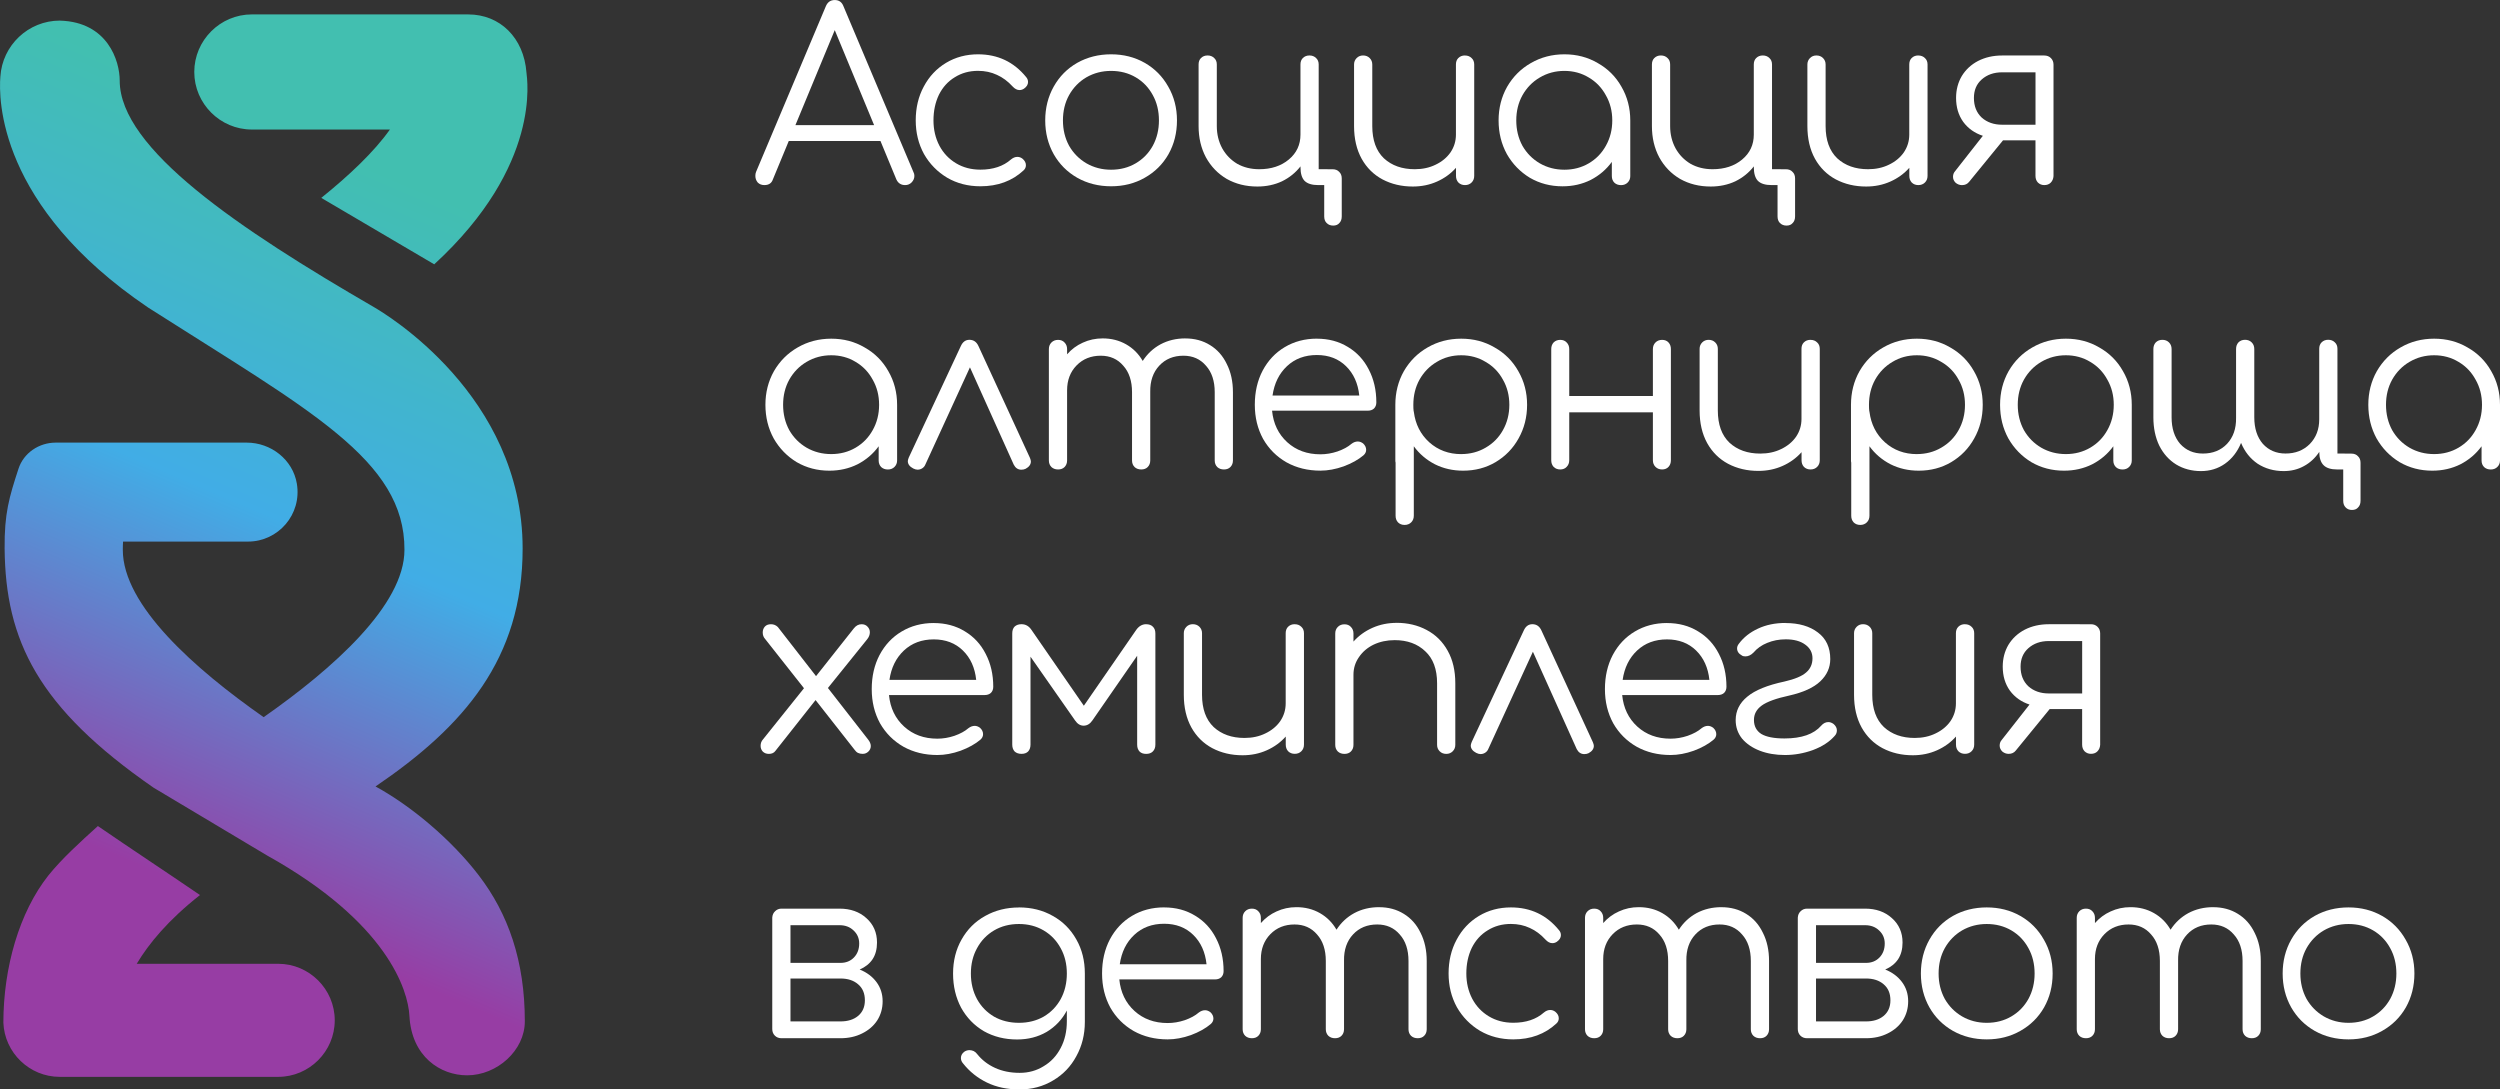 <?xml version="1.0" encoding="UTF-8"?>
<!-- Created with Inkscape (http://www.inkscape.org/) -->
<svg width="80.002mm" height="34.862mm" version="1.1" viewBox="0 0 80.002 34.862" xmlns="http://www.w3.org/2000/svg" xmlns:cc="http://creativecommons.org/ns#" xmlns:dc="http://purl.org/dc/elements/1.1/" xmlns:rdf="http://www.w3.org/1999/02/22-rdf-syntax-ns#" xmlns:xlink="http://www.w3.org/1999/xlink">
 <rect x="0" y="0" width="80.002" height="34.862" fill="#333333" stroke="none"/>
 <defs>
  <linearGradient id="linearGradient2755" x1="-12.083" x2="2.514" y1="270.86" y2="236.74" gradientTransform="matrix(.632 0 0 .632 -63.129 -58.052)" gradientUnits="userSpaceOnUse">
   <stop stop-color="#973da4" offset="0"/>
   <stop stop-color="#41ade6" offset=".51"/>
   <stop stop-color="#42bfb0" offset="1"/>
  </linearGradient>
 </defs>
 <g transform="translate(75.531 -85.289)">
  <path d="m-67.472 85.75c-1.013 0-1.842 0.829-1.842 1.842 0 1.013 0.829 1.842 1.842 1.842h4.418v3.35e-4c-0.507 0.715-1.305 1.47-2.196 2.187l3.615 2.126c3.456-3.178 2.966-5.942 2.952-6.131-0.083-1.122-0.85-1.866-1.863-1.866zm-6.14 0.198c-1.016 0-1.845 0.793-1.907 1.793-0.058 0.691-0.079 4.138 4.729 7.39 5.157 3.291 8.217 4.875 8.202 7.754 0 1.772-2.295 3.806-4.506 5.354-2.212-1.549-4.507-3.582-4.507-5.354-4.52e-4 -0.09 0.003-0.177 0.008-0.265h4.001c0.961 0 1.728-0.867 1.56-1.857-0.13-0.767-0.827-1.31-1.605-1.31h-6.112c-0.532 0-1.023 0.328-1.189 0.833-0.3 0.916-0.455 1.437-0.445 2.556 0.027 2.942 1.06 5.089 4.767 7.654l3.632 2.169c3.848 2.142 4.513 4.312 4.555 5.133 0.068 1.305 0.992 1.902 1.845 1.902 0.965 0 1.848-0.8 1.848-1.726 0-1.943-0.536-3.447-1.471-4.669-0.884-1.156-2.179-2.233-3.307-2.849 2.827-1.921 4.708-4.081 4.708-7.613 0-4.912-4.416-7.527-4.757-7.725-4.329-2.51-8.137-5.071-8.137-7.249 0-0.63-0.384-1.877-1.912-1.92zm1.212 25.776c-0.567 0.513-1.15 1.041-1.582 1.579-0.933 1.179-1.44 2.947-1.441 4.715 0.04 0.959 0.835 1.731 1.804 1.731h6.991c0.995 0 1.809-0.814 1.809-1.809 0-0.995-0.814-1.809-1.809-1.809v3.4e-4h-4.528c0.385-0.644 1.009-1.403 2.025-2.2-1.085-0.741-2.184-1.464-3.268-2.208z" fill="url(#linearGradient2755)"/>
  <g transform="translate(-95.952 31.06)" fill="#fff" stroke-width=".265px" aria-label="Асоциация алтернираща хемиплегия в детството">
   <path d="m49.652 59.736q0.03 0.053 0.03 0.121 0 0.121-0.091 0.212-0.083 0.083-0.205 0.083-0.197 0-0.281-0.182l-0.508-1.228h-2.935l-0.508 1.228q-0.061 0.182-0.273 0.182-0.129 0-0.212-0.083-0.076-0.091-0.076-0.212 0-0.076 0.023-0.129l2.23-5.293q0.083-0.205 0.288-0.205 0.205 0 0.281 0.205zm-1.259-1.502-1.259-3.041-1.259 3.041z"/>
   <path d="m51.718 55.967q0.948 0 1.54 0.728 0.061 0.068 0.061 0.159 0 0.121-0.129 0.212-0.068 0.045-0.144 0.045-0.114 0-0.22-0.114-0.228-0.25-0.501-0.372-0.273-0.129-0.607-0.129-0.417 0-0.743 0.205-0.326 0.197-0.508 0.561-0.174 0.364-0.174 0.819 0 0.447 0.19 0.811 0.19 0.356 0.531 0.561 0.341 0.205 0.781 0.205 0.607 0 0.978-0.326 0.099-0.083 0.205-0.083 0.091 0 0.167 0.061 0.106 0.091 0.106 0.205 0 0.099-0.076 0.167-0.546 0.508-1.38 0.508-0.592 0-1.062-0.273-0.47-0.281-0.743-0.758-0.265-0.485-0.265-1.077 0-0.607 0.258-1.084 0.258-0.485 0.713-0.758 0.455-0.273 1.024-0.273z"/>
   <path d="m55.976 55.967q0.599 0 1.077 0.273 0.478 0.273 0.751 0.758 0.281 0.485 0.281 1.084 0 0.599-0.273 1.084-0.273 0.478-0.758 0.751-0.478 0.273-1.077 0.273-0.599 0-1.084-0.273-0.478-0.273-0.751-0.751-0.273-0.485-0.273-1.084 0-0.599 0.273-1.084t0.751-0.758q0.485-0.273 1.084-0.273zm0 0.531q-0.432 0-0.789 0.205-0.349 0.205-0.554 0.569-0.197 0.356-0.197 0.811 0 0.447 0.197 0.811 0.205 0.356 0.554 0.561 0.356 0.205 0.789 0.205 0.44 0 0.789-0.205 0.349-0.205 0.546-0.561 0.197-0.364 0.197-0.811 0-0.455-0.197-0.811-0.197-0.364-0.546-0.569-0.349-0.205-0.789-0.205z"/>
   <path d="m63.063 59.645q0.137 0 0.212 0.083 0.083 0.076 0.083 0.212v1.213q0 0.137-0.076 0.212-0.068 0.083-0.197 0.083-0.129 0-0.212-0.083-0.076-0.076-0.076-0.212v-1.001h-0.19q-0.303 0-0.44-0.137-0.129-0.137-0.129-0.432v-0.03q-0.235 0.303-0.592 0.478-0.356 0.167-0.789 0.167-0.546 0-0.978-0.243-0.425-0.25-0.667-0.69-0.235-0.44-0.235-1.001v-1.972q0-0.129 0.076-0.205 0.083-0.083 0.212-0.083 0.129 0 0.212 0.083 0.083 0.076 0.083 0.205v1.972q0 0.394 0.174 0.713 0.174 0.311 0.478 0.493 0.311 0.174 0.705 0.174 0.576 0 0.948-0.311 0.372-0.311 0.372-0.796v-2.245q0-0.129 0.076-0.205 0.083-0.083 0.212-0.083 0.129 0 0.212 0.083 0.083 0.076 0.083 0.205v3.352z"/>
   <path d="m67.302 56.005q0.129 0 0.212 0.083 0.083 0.076 0.083 0.205v3.564q0 0.129-0.083 0.212-0.083 0.083-0.212 0.083-0.129 0-0.212-0.083-0.076-0.083-0.076-0.212v-0.258q-0.25 0.281-0.607 0.44-0.356 0.159-0.774 0.159-0.538 0-0.971-0.228-0.425-0.228-0.667-0.66-0.243-0.44-0.243-1.046v-1.972q0-0.121 0.083-0.205 0.083-0.083 0.205-0.083 0.129 0 0.212 0.083 0.083 0.083 0.083 0.205v1.972q0 0.675 0.372 1.031 0.379 0.349 0.986 0.349 0.372 0 0.667-0.144 0.303-0.144 0.478-0.394 0.174-0.258 0.174-0.569v-2.245q0-0.129 0.076-0.205 0.083-0.083 0.212-0.083z"/>
   <path d="m70.483 55.967q0.592 0 1.069 0.281 0.485 0.273 0.758 0.758 0.281 0.485 0.281 1.077v1.782q0 0.121-0.083 0.205-0.083 0.083-0.212 0.083-0.129 0-0.212-0.076-0.083-0.083-0.083-0.212v-0.455q-0.265 0.364-0.675 0.576-0.41 0.205-0.902 0.205-0.576 0-1.046-0.273-0.463-0.281-0.736-0.758-0.265-0.485-0.265-1.077 0-0.592 0.273-1.077 0.281-0.485 0.758-0.758 0.485-0.281 1.077-0.281zm0 3.693q0.432 0 0.781-0.205 0.349-0.205 0.546-0.561 0.205-0.364 0.205-0.811 0-0.447-0.205-0.804-0.197-0.364-0.546-0.569-0.349-0.212-0.781-0.212-0.432 0-0.789 0.212-0.349 0.205-0.554 0.569-0.197 0.356-0.197 0.804 0 0.447 0.197 0.811 0.205 0.356 0.554 0.561 0.356 0.205 0.789 0.205z"/>
   <path d="m77.57 59.645q0.137 0 0.212 0.083 0.083 0.076 0.083 0.212v1.213q0 0.137-0.076 0.212-0.068 0.083-0.197 0.083-0.129 0-0.212-0.083-0.076-0.076-0.076-0.212v-1.001h-0.19q-0.303 0-0.44-0.137-0.129-0.137-0.129-0.432v-0.03q-0.235 0.303-0.592 0.478-0.356 0.167-0.789 0.167-0.546 0-0.978-0.243-0.425-0.25-0.667-0.69-0.235-0.44-0.235-1.001v-1.972q0-0.129 0.076-0.205 0.083-0.083 0.212-0.083 0.129 0 0.212 0.083 0.083 0.076 0.083 0.205v1.972q0 0.394 0.174 0.713 0.174 0.311 0.478 0.493 0.311 0.174 0.705 0.174 0.576 0 0.948-0.311 0.372-0.311 0.372-0.796v-2.245q0-0.129 0.076-0.205 0.083-0.083 0.212-0.083 0.129 0 0.212 0.083 0.083 0.076 0.083 0.205v3.352z"/>
   <path d="m81.809 56.005q0.129 0 0.212 0.083 0.083 0.076 0.083 0.205v3.564q0 0.129-0.083 0.212-0.083 0.083-0.212 0.083-0.129 0-0.212-0.083-0.076-0.083-0.076-0.212v-0.258q-0.25 0.281-0.607 0.44-0.356 0.159-0.774 0.159-0.538 0-0.971-0.228-0.425-0.228-0.667-0.66-0.243-0.44-0.243-1.046v-1.972q0-0.121 0.083-0.205 0.083-0.083 0.205-0.083 0.129 0 0.212 0.083 0.083 0.083 0.083 0.205v1.972q0 0.675 0.372 1.031 0.379 0.349 0.986 0.349 0.372 0 0.667-0.144 0.303-0.144 0.478-0.394 0.174-0.258 0.174-0.569v-2.245q0-0.129 0.076-0.205 0.083-0.083 0.212-0.083z"/>
   <path d="m85.84 56.005q0.129 0 0.212 0.083 0.083 0.083 0.083 0.212v3.564q-0.008 0.129-0.091 0.212-0.076 0.076-0.205 0.076-0.121 0-0.205-0.083-0.076-0.083-0.076-0.212v-1.137h-1.039l-1.084 1.327q-0.083 0.106-0.228 0.106-0.114 0-0.205-0.076-0.083-0.083-0.083-0.19 0-0.106 0.068-0.182l0.887-1.13q-0.394-0.129-0.629-0.447-0.228-0.319-0.228-0.766 0-0.387 0.182-0.698 0.19-0.311 0.523-0.485 0.341-0.174 0.766-0.174zm-0.281 0.538h-1.069q-0.394 0-0.652 0.228-0.25 0.22-0.25 0.592 0 0.394 0.25 0.629 0.258 0.228 0.652 0.228h1.069z"/>
   <path d="m47.021 65.067q0.592 0 1.069 0.281 0.485 0.273 0.758 0.758 0.281 0.485 0.281 1.077v1.782q0 0.121-0.083 0.205-0.083 0.083-0.212 0.083-0.129 0-0.212-0.076-0.083-0.083-0.083-0.212v-0.455q-0.265 0.364-0.675 0.576-0.41 0.205-0.902 0.205-0.576 0-1.046-0.273-0.463-0.281-0.736-0.758-0.265-0.485-0.265-1.077 0-0.592 0.273-1.077 0.281-0.485 0.758-0.758 0.485-0.281 1.077-0.281zm0 3.693q0.432 0 0.781-0.205 0.349-0.205 0.546-0.561 0.205-0.364 0.205-0.811 0-0.447-0.205-0.804-0.197-0.364-0.546-0.569-0.349-0.212-0.781-0.212-0.432 0-0.789 0.212-0.349 0.205-0.554 0.569-0.197 0.356-0.197 0.804 0 0.447 0.197 0.811 0.205 0.356 0.554 0.561 0.356 0.205 0.789 0.205z"/>
   <path d="m53.38 68.881q0.03 0.076 0.03 0.114 0 0.144-0.167 0.235-0.061 0.03-0.137 0.03-0.159 0-0.243-0.159l-1.403-3.117-1.426 3.109q-0.03 0.076-0.099 0.121-0.068 0.045-0.152 0.045-0.061 0-0.137-0.038-0.174-0.091-0.174-0.235 0-0.038 0.03-0.114l1.668-3.572q0.091-0.197 0.273-0.197 0.197 0 0.288 0.197z"/>
   <path d="m58.352 65.059q0.447 0 0.789 0.212 0.349 0.212 0.538 0.607 0.197 0.387 0.197 0.902v2.184q0 0.129-0.083 0.212-0.076 0.076-0.205 0.076-0.129 0-0.212-0.076-0.083-0.083-0.083-0.212v-2.184q0-0.538-0.281-0.849-0.273-0.319-0.72-0.319-0.478 0-0.774 0.319-0.296 0.319-0.288 0.834v2.199q0 0.129-0.083 0.212-0.076 0.076-0.205 0.076-0.129 0-0.212-0.076-0.083-0.083-0.083-0.212v-2.184q0-0.538-0.281-0.849-0.273-0.319-0.72-0.319-0.47 0-0.774 0.311-0.303 0.311-0.303 0.796v2.245q0 0.129-0.083 0.212-0.076 0.076-0.205 0.076-0.129 0-0.212-0.076-0.083-0.083-0.083-0.212v-3.564q0-0.129 0.083-0.212 0.083-0.083 0.212-0.083 0.129 0 0.205 0.083 0.083 0.083 0.083 0.212v0.167q0.212-0.243 0.501-0.372 0.296-0.137 0.637-0.137 0.417 0 0.751 0.19 0.334 0.19 0.531 0.531 0.22-0.341 0.569-0.531 0.356-0.19 0.796-0.19z"/>
   <path d="m62.562 65.067q0.561 0 0.993 0.265 0.432 0.258 0.667 0.72 0.243 0.463 0.243 1.054 0 0.121-0.076 0.197-0.076 0.068-0.197 0.068h-3.064q0.061 0.622 0.485 1.009 0.425 0.387 1.062 0.387 0.273 0 0.546-0.091 0.281-0.099 0.447-0.243 0.099-0.076 0.205-0.076 0.083 0 0.167 0.061 0.099 0.091 0.099 0.205 0 0.099-0.083 0.174-0.25 0.212-0.637 0.356-0.387 0.137-0.743 0.137-0.607 0-1.084-0.265-0.478-0.273-0.751-0.751-0.265-0.485-0.265-1.092 0-0.614 0.25-1.092 0.258-0.485 0.705-0.751 0.455-0.273 1.031-0.273zm0 0.523q-0.576 0-0.956 0.356-0.379 0.356-0.463 0.94h2.776q-0.061-0.584-0.425-0.94-0.364-0.356-0.933-0.356z"/>
   <path d="m67.181 65.067q0.592 0 1.069 0.281 0.485 0.273 0.758 0.758 0.281 0.485 0.281 1.077 0 0.592-0.273 1.077-0.265 0.478-0.736 0.758-0.463 0.273-1.039 0.273-0.493 0-0.902-0.205-0.41-0.212-0.675-0.576v2.222q0 0.129-0.083 0.212-0.083 0.083-0.212 0.083-0.129 0-0.212-0.083-0.076-0.083-0.076-0.212v-1.699q-0.008-0.023-0.008-0.068v-1.782q0-0.592 0.273-1.077 0.281-0.485 0.758-0.758 0.485-0.281 1.077-0.281zm0 3.693q0.432 0 0.781-0.205 0.356-0.205 0.554-0.561 0.205-0.364 0.205-0.811 0-0.447-0.205-0.804-0.197-0.364-0.554-0.569-0.349-0.212-0.781-0.212-0.432 0-0.781 0.212-0.349 0.205-0.554 0.569-0.197 0.356-0.197 0.804 0 0.129 0.008 0.19 0.008 0.015 0.008 0.038 0.076 0.592 0.493 0.971 0.425 0.379 1.024 0.379z"/>
   <path d="m73.61 65.105q0.129 0 0.205 0.083 0.076 0.083 0.076 0.212v3.557q0 0.129-0.076 0.212-0.076 0.083-0.205 0.083-0.129 0-0.212-0.083-0.083-0.083-0.083-0.212v-1.532h-2.677v1.532q0 0.129-0.083 0.212-0.076 0.083-0.205 0.083-0.129 0-0.212-0.083-0.076-0.083-0.076-0.212v-3.557q0-0.129 0.076-0.212 0.083-0.083 0.212-0.083 0.129 0 0.205 0.083 0.083 0.083 0.083 0.212v1.502h2.677v-1.502q0-0.129 0.083-0.212 0.083-0.083 0.212-0.083z"/>
   <path d="m78.36 65.105q0.129 0 0.212 0.083 0.083 0.076 0.083 0.205v3.564q0 0.129-0.083 0.212-0.083 0.083-0.212 0.083-0.129 0-0.212-0.083-0.076-0.083-0.076-0.212v-0.258q-0.25 0.281-0.607 0.44-0.356 0.159-0.774 0.159-0.538 0-0.971-0.228-0.425-0.228-0.667-0.66-0.243-0.44-0.243-1.046v-1.972q0-0.121 0.083-0.205 0.083-0.083 0.205-0.083 0.129 0 0.212 0.083 0.083 0.083 0.083 0.205v1.972q0 0.675 0.372 1.031 0.379 0.349 0.986 0.349 0.372 0 0.667-0.144 0.303-0.144 0.478-0.394 0.174-0.258 0.174-0.569v-2.245q0-0.129 0.076-0.205 0.083-0.083 0.212-0.083z"/>
   <path d="m81.762 65.067q0.592 0 1.069 0.281 0.485 0.273 0.758 0.758 0.281 0.485 0.281 1.077 0 0.592-0.273 1.077-0.265 0.478-0.736 0.758-0.463 0.273-1.039 0.273-0.493 0-0.902-0.205-0.41-0.212-0.675-0.576v2.222q0 0.129-0.083 0.212-0.083 0.083-0.212 0.083-0.129 0-0.212-0.083-0.076-0.083-0.076-0.212v-1.699q-0.008-0.023-0.008-0.068v-1.782q0-0.592 0.273-1.077 0.281-0.485 0.758-0.758 0.485-0.281 1.077-0.281zm0 3.693q0.432 0 0.781-0.205 0.356-0.205 0.554-0.561 0.205-0.364 0.205-0.811 0-0.447-0.205-0.804-0.197-0.364-0.554-0.569-0.349-0.212-0.781-0.212-0.432 0-0.781 0.212-0.349 0.205-0.554 0.569-0.197 0.356-0.197 0.804 0 0.129 0.008 0.19 0.008 0.015 0.008 0.038 0.076 0.592 0.493 0.971 0.425 0.379 1.024 0.379z"/>
   <path d="m86.531 65.067q0.592 0 1.069 0.281 0.485 0.273 0.758 0.758 0.281 0.485 0.281 1.077v1.782q0 0.121-0.083 0.205-0.083 0.083-0.212 0.083-0.129 0-0.212-0.076-0.083-0.083-0.083-0.212v-0.455q-0.265 0.364-0.675 0.576-0.41 0.205-0.902 0.205-0.576 0-1.046-0.273-0.463-0.281-0.736-0.758-0.265-0.485-0.265-1.077 0-0.592 0.273-1.077 0.281-0.485 0.758-0.758 0.485-0.281 1.077-0.281zm0 3.693q0.432 0 0.781-0.205 0.349-0.205 0.546-0.561 0.205-0.364 0.205-0.811 0-0.447-0.205-0.804-0.197-0.364-0.546-0.569-0.349-0.212-0.781-0.212-0.432 0-0.789 0.212-0.349 0.205-0.554 0.569-0.197 0.356-0.197 0.804 0 0.447 0.197 0.811 0.205 0.356 0.554 0.561 0.356 0.205 0.789 0.205z"/>
   <path d="m95.665 68.745q0.137 0 0.212 0.083 0.083 0.076 0.083 0.212v1.213q0 0.137-0.076 0.212-0.068 0.083-0.197 0.083-0.129 0-0.205-0.083-0.076-0.076-0.076-0.212v-1.001h-0.197q-0.296 0-0.432-0.137-0.137-0.137-0.137-0.425-0.197 0.296-0.493 0.455-0.288 0.159-0.645 0.159-0.47 0-0.834-0.235-0.356-0.243-0.531-0.667-0.174 0.425-0.516 0.667-0.334 0.235-0.766 0.235-0.447 0-0.796-0.212-0.341-0.212-0.538-0.599-0.19-0.394-0.19-0.91v-2.184q0-0.129 0.076-0.212 0.083-0.083 0.212-0.083 0.129 0 0.212 0.083 0.083 0.083 0.083 0.212v2.184q0 0.531 0.273 0.849 0.281 0.311 0.728 0.311 0.478 0 0.774-0.311 0.296-0.319 0.288-0.827v-2.207q0-0.129 0.076-0.212 0.083-0.083 0.212-0.083 0.129 0 0.212 0.083 0.083 0.083 0.083 0.212v2.184q0 0.531 0.273 0.849 0.281 0.311 0.728 0.311 0.47 0 0.774-0.303 0.303-0.311 0.303-0.789v-2.26q0-0.129 0.076-0.205 0.083-0.083 0.212-0.083 0.129 0 0.212 0.083 0.083 0.076 0.083 0.205v3.352z"/>
   <path d="m98.315 65.067q0.592 0 1.069 0.281 0.485 0.273 0.758 0.758 0.281 0.485 0.281 1.077v1.782q0 0.121-0.083 0.205-0.083 0.083-0.212 0.083-0.129 0-0.212-0.076-0.083-0.083-0.083-0.212v-0.455q-0.265 0.364-0.675 0.576-0.41 0.205-0.902 0.205-0.576 0-1.046-0.273-0.463-0.281-0.736-0.758-0.265-0.485-0.265-1.077 0-0.592 0.273-1.077 0.281-0.485 0.758-0.758 0.485-0.281 1.077-0.281zm0 3.693q0.432 0 0.781-0.205 0.349-0.205 0.546-0.561 0.205-0.364 0.205-0.811 0-0.447-0.205-0.804-0.197-0.364-0.546-0.569-0.349-0.212-0.781-0.212-0.432 0-0.789 0.212-0.349 0.205-0.554 0.569-0.197 0.356-0.197 0.804 0 0.447 0.197 0.811 0.205 0.356 0.554 0.561 0.356 0.205 0.789 0.205z"/>
   <path d="m48.204 77.898q0.083 0.106 0.083 0.205 0 0.106-0.083 0.182-0.076 0.068-0.174 0.068-0.091 0-0.152-0.03-0.061-0.03-0.114-0.106l-1.244-1.585-1.289 1.631q-0.068 0.091-0.205 0.091-0.121 0-0.197-0.076-0.068-0.076-0.068-0.182 0-0.121 0.076-0.205l1.312-1.638-1.244-1.577q-0.076-0.083-0.076-0.205 0-0.114 0.068-0.19 0.068-0.076 0.197-0.076 0.129 0 0.22 0.091l1.221 1.57 1.206-1.524q0.106-0.137 0.25-0.137 0.121 0 0.19 0.076 0.076 0.076 0.076 0.182 0 0.114-0.083 0.22l-1.259 1.562z"/>
   <path d="m50.303 74.167q0.561 0 0.993 0.265 0.432 0.258 0.667 0.72 0.243 0.463 0.243 1.054 0 0.121-0.076 0.197-0.076 0.068-0.197 0.068h-3.064q0.061 0.622 0.485 1.009 0.425 0.387 1.062 0.387 0.273 0 0.546-0.091 0.281-0.099 0.447-0.243 0.099-0.076 0.205-0.076 0.083 0 0.167 0.061 0.099 0.091 0.099 0.205 0 0.099-0.083 0.174-0.25 0.212-0.637 0.356-0.387 0.137-0.743 0.137-0.607 0-1.084-0.265-0.478-0.273-0.751-0.751-0.265-0.485-0.265-1.092 0-0.614 0.25-1.092 0.258-0.485 0.705-0.751 0.455-0.273 1.031-0.273zm0 0.523q-0.576 0-0.956 0.356-0.379 0.356-0.463 0.94h2.776q-0.061-0.584-0.425-0.94-0.364-0.356-0.933-0.356z"/>
   <path d="m57.099 74.205q0.137 0 0.212 0.076 0.083 0.076 0.083 0.22v3.557q0 0.137-0.083 0.22-0.076 0.076-0.212 0.076-0.137 0-0.212-0.076-0.076-0.083-0.076-0.22v-2.844l-1.433 2.07q-0.114 0.167-0.281 0.167-0.159 0-0.273-0.167l-1.426-2.04v2.813q0 0.137-0.076 0.22-0.076 0.076-0.212 0.076-0.137 0-0.22-0.076-0.076-0.083-0.076-0.22v-3.557q0-0.144 0.076-0.22 0.083-0.076 0.22-0.076 0.197 0 0.319 0.182l1.676 2.427 1.676-2.427q0.129-0.182 0.319-0.182z"/>
   <path d="m61.854 74.205q0.129 0 0.212 0.083 0.083 0.076 0.083 0.205v3.564q0 0.129-0.083 0.212-0.083 0.083-0.212 0.083-0.129 0-0.212-0.083-0.076-0.083-0.076-0.212v-0.258q-0.25 0.281-0.607 0.44-0.356 0.159-0.774 0.159-0.538 0-0.971-0.228-0.425-0.228-0.667-0.66-0.243-0.44-0.243-1.046v-1.972q0-0.121 0.083-0.205 0.083-0.083 0.205-0.083 0.129 0 0.212 0.083 0.083 0.083 0.083 0.205v1.972q0 0.675 0.372 1.031 0.379 0.349 0.986 0.349 0.372 0 0.667-0.144 0.303-0.144 0.478-0.394 0.174-0.258 0.174-0.569v-2.245q0-0.129 0.076-0.205 0.083-0.083 0.212-0.083z"/>
   <path d="m65.111 74.16q0.538 0 0.963 0.228 0.432 0.228 0.675 0.667 0.243 0.432 0.243 1.039v1.972q0 0.121-0.083 0.205-0.083 0.083-0.205 0.083-0.129 0-0.212-0.083-0.083-0.083-0.083-0.205v-1.972q0-0.675-0.379-1.024-0.372-0.356-0.978-0.356-0.372 0-0.675 0.144-0.296 0.144-0.47 0.402-0.174 0.25-0.174 0.561v2.245q0 0.129-0.083 0.212-0.076 0.076-0.205 0.076-0.129 0-0.212-0.076-0.083-0.083-0.083-0.212v-3.564q0-0.129 0.083-0.212 0.083-0.083 0.212-0.083 0.129 0 0.205 0.083 0.083 0.083 0.083 0.212v0.258q0.25-0.281 0.607-0.44t0.774-0.159z"/>
   <path d="m71.395 77.982q0.03 0.076 0.03 0.114 0 0.144-0.167 0.235-0.061 0.03-0.137 0.03-0.159 0-0.243-0.159l-1.403-3.117-1.426 3.109q-0.03 0.076-0.099 0.121-0.068 0.045-0.152 0.045-0.061 0-0.137-0.038-0.174-0.091-0.174-0.235 0-0.038 0.03-0.114l1.668-3.572q0.091-0.197 0.273-0.197 0.197 0 0.288 0.197z"/>
   <path d="m73.766 74.167q0.561 0 0.993 0.265 0.432 0.258 0.667 0.72 0.243 0.463 0.243 1.054 0 0.121-0.076 0.197-0.076 0.068-0.197 0.068h-3.064q0.061 0.622 0.485 1.009 0.425 0.387 1.062 0.387 0.273 0 0.546-0.091 0.281-0.099 0.447-0.243 0.099-0.076 0.205-0.076 0.083 0 0.167 0.061 0.099 0.091 0.099 0.205 0 0.099-0.083 0.174-0.25 0.212-0.637 0.356-0.387 0.137-0.743 0.137-0.607 0-1.084-0.265-0.478-0.273-0.751-0.751-0.265-0.485-0.265-1.092 0-0.614 0.25-1.092 0.258-0.485 0.705-0.751 0.455-0.273 1.031-0.273zm0 0.523q-0.576 0-0.956 0.356-0.379 0.356-0.463 0.94h2.776q-0.061-0.584-0.425-0.94-0.364-0.356-0.933-0.356z"/>
   <path d="m77.558 74.167q0.645 0 1.039 0.303 0.394 0.296 0.394 0.849 0 0.41-0.319 0.713-0.319 0.303-0.993 0.455-0.629 0.137-0.88 0.319t-0.25 0.463q0 0.296 0.235 0.447 0.243 0.144 0.743 0.144 0.819 0 1.175-0.41 0.099-0.114 0.228-0.114 0.083 0 0.167 0.061 0.106 0.091 0.106 0.205 0 0.106-0.076 0.182-0.25 0.281-0.69 0.447-0.44 0.159-0.895 0.159-0.447 0-0.804-0.137-0.356-0.137-0.569-0.387-0.205-0.258-0.205-0.592 0-0.447 0.372-0.751 0.372-0.311 1.191-0.485 0.493-0.114 0.69-0.288 0.205-0.174 0.205-0.455 0-0.273-0.235-0.44-0.228-0.167-0.622-0.167-0.319 0-0.592 0.114-0.265 0.106-0.44 0.311-0.121 0.121-0.258 0.121-0.076 0-0.114-0.03-0.152-0.083-0.152-0.228 0-0.076 0.061-0.152 0.228-0.303 0.607-0.478 0.387-0.182 0.88-0.182z"/>
   <path d="m83.302 74.205q0.129 0 0.212 0.083 0.083 0.076 0.083 0.205v3.564q0 0.129-0.083 0.212-0.083 0.083-0.212 0.083-0.129 0-0.212-0.083-0.076-0.083-0.076-0.212v-0.258q-0.25 0.281-0.607 0.44t-0.774 0.159q-0.538 0-0.971-0.228-0.425-0.228-0.667-0.66-0.243-0.44-0.243-1.046v-1.972q0-0.121 0.083-0.205 0.083-0.083 0.205-0.083 0.129 0 0.212 0.083 0.083 0.083 0.083 0.205v1.972q0 0.675 0.372 1.031 0.379 0.349 0.986 0.349 0.372 0 0.667-0.144 0.303-0.144 0.478-0.394 0.174-0.258 0.174-0.569v-2.245q0-0.129 0.076-0.205 0.083-0.083 0.212-0.083z"/>
   <path d="m87.333 74.205q0.129 0 0.212 0.083 0.083 0.083 0.083 0.212v3.564q-0.008 0.129-0.091 0.212-0.076 0.076-0.205 0.076-0.121 0-0.205-0.083-0.076-0.083-0.076-0.212v-1.137h-1.039l-1.084 1.327q-0.083 0.106-0.228 0.106-0.114 0-0.205-0.076-0.083-0.083-0.083-0.19t0.068-0.182l0.887-1.13q-0.394-0.129-0.629-0.447-0.228-0.319-0.228-0.766 0-0.387 0.182-0.698 0.19-0.311 0.523-0.485 0.341-0.174 0.766-0.174zm-0.281 0.538h-1.069q-0.394 0-0.652 0.228-0.25 0.22-0.25 0.592 0 0.394 0.25 0.629 0.258 0.228 0.652 0.228h1.069z"/>
   <path d="m47.931 85.254q0.341 0.137 0.538 0.402 0.197 0.265 0.197 0.614 0 0.341-0.174 0.614-0.174 0.265-0.485 0.417-0.303 0.152-0.69 0.152h-1.888q-0.129 0-0.212-0.083-0.083-0.083-0.083-0.212v-3.564q0.008-0.129 0.091-0.205 0.083-0.083 0.205-0.083h1.858q0.523 0 0.857 0.303 0.341 0.303 0.341 0.781 0 0.319-0.144 0.538-0.144 0.212-0.41 0.326zm-0.015-0.834q0-0.25-0.182-0.417-0.174-0.167-0.447-0.167h-1.57v1.206h1.6q0.265 0 0.432-0.174 0.167-0.174 0.167-0.447zm-0.599 2.495q0.349 0 0.561-0.174 0.22-0.182 0.22-0.501 0-0.334-0.22-0.516-0.212-0.182-0.561-0.182h-1.6v1.373z"/>
   <path d="m53.029 83.267q0.607 0 1.084 0.273 0.478 0.265 0.751 0.751 0.273 0.478 0.273 1.092v1.547q0 0.607-0.273 1.1-0.265 0.493-0.743 0.774-0.478 0.288-1.077 0.288-0.584 0-1.039-0.22-0.455-0.22-0.766-0.614-0.068-0.076-0.068-0.174 0-0.114 0.106-0.197 0.076-0.053 0.167-0.053 0.068 0 0.137 0.03 0.068 0.038 0.106 0.091 0.228 0.288 0.576 0.447t0.789 0.159q0.425 0 0.766-0.212 0.349-0.205 0.546-0.584 0.197-0.372 0.197-0.857v-0.341q-0.228 0.432-0.645 0.683-0.417 0.243-0.948 0.243-0.592 0-1.062-0.265-0.463-0.273-0.728-0.751-0.258-0.485-0.258-1.092 0-0.614 0.273-1.092 0.273-0.485 0.751-0.751 0.485-0.273 1.084-0.273zm0 3.693q0.44 0 0.789-0.197 0.349-0.205 0.546-0.561 0.197-0.364 0.197-0.819t-0.197-0.811q-0.197-0.364-0.546-0.569-0.349-0.205-0.789-0.205-0.447 0-0.796 0.205-0.349 0.205-0.546 0.569-0.197 0.356-0.197 0.811t0.197 0.819q0.197 0.356 0.546 0.561 0.349 0.197 0.796 0.197z"/>
   <path d="m57.674 83.267q0.561 0 0.993 0.265 0.432 0.258 0.667 0.72 0.243 0.463 0.243 1.054 0 0.121-0.076 0.197-0.076 0.068-0.197 0.068h-3.064q0.061 0.622 0.485 1.009 0.425 0.387 1.062 0.387 0.273 0 0.546-0.091 0.281-0.099 0.447-0.243 0.099-0.076 0.205-0.076 0.083 0 0.167 0.061 0.099 0.091 0.099 0.205 0 0.099-0.083 0.174-0.25 0.212-0.637 0.356-0.387 0.137-0.743 0.137-0.607 0-1.084-0.265-0.478-0.273-0.751-0.751-0.265-0.485-0.265-1.092 0-0.614 0.25-1.092 0.258-0.485 0.705-0.751 0.455-0.273 1.031-0.273zm0 0.523q-0.576 0-0.956 0.356t-0.463 0.94h2.776q-0.061-0.584-0.425-0.94-0.364-0.356-0.933-0.356z"/>
   <path d="m64.553 83.26q0.447 0 0.789 0.212 0.349 0.212 0.538 0.607 0.197 0.387 0.197 0.902v2.184q0 0.129-0.083 0.212-0.076 0.076-0.205 0.076-0.129 0-0.212-0.076-0.083-0.083-0.083-0.212v-2.184q0-0.538-0.281-0.849-0.273-0.319-0.72-0.319-0.478 0-0.774 0.319-0.296 0.319-0.288 0.834v2.199q0 0.129-0.083 0.212-0.076 0.076-0.205 0.076-0.129 0-0.212-0.076-0.083-0.083-0.083-0.212v-2.184q0-0.538-0.281-0.849-0.273-0.319-0.72-0.319-0.47 0-0.774 0.311-0.303 0.311-0.303 0.796v2.245q0 0.129-0.083 0.212-0.076 0.076-0.205 0.076-0.129 0-0.212-0.076-0.083-0.083-0.083-0.212v-3.564q0-0.129 0.083-0.212 0.083-0.083 0.212-0.083 0.129 0 0.205 0.083 0.083 0.083 0.083 0.212v0.167q0.212-0.243 0.501-0.372 0.296-0.137 0.637-0.137 0.417 0 0.751 0.19 0.334 0.19 0.531 0.531 0.22-0.341 0.569-0.531 0.356-0.19 0.796-0.19z"/>
   <path d="m68.77 83.267q0.948 0 1.54 0.728 0.061 0.068 0.061 0.159 0 0.121-0.129 0.212-0.068 0.045-0.144 0.045-0.114 0-0.22-0.114-0.228-0.25-0.501-0.372-0.273-0.129-0.607-0.129-0.417 0-0.743 0.205-0.326 0.197-0.508 0.561-0.174 0.364-0.174 0.819 0 0.447 0.19 0.811 0.19 0.356 0.531 0.561t0.781 0.205q0.607 0 0.978-0.326 0.099-0.083 0.205-0.083 0.091 0 0.167 0.061 0.106 0.091 0.106 0.205 0 0.099-0.076 0.167-0.546 0.508-1.38 0.508-0.592 0-1.062-0.273-0.47-0.281-0.743-0.758-0.265-0.485-0.265-1.077 0-0.607 0.258-1.084 0.258-0.485 0.713-0.758t1.024-0.273z"/>
   <path d="m75.508 83.26q0.447 0 0.789 0.212 0.349 0.212 0.538 0.607 0.197 0.387 0.197 0.902v2.184q0 0.129-0.083 0.212-0.076 0.076-0.205 0.076-0.129 0-0.212-0.076-0.083-0.083-0.083-0.212v-2.184q0-0.538-0.281-0.849-0.273-0.319-0.72-0.319-0.478 0-0.774 0.319-0.296 0.319-0.288 0.834v2.199q0 0.129-0.083 0.212-0.076 0.076-0.205 0.076-0.129 0-0.212-0.076-0.083-0.083-0.083-0.212v-2.184q0-0.538-0.281-0.849-0.273-0.319-0.72-0.319-0.47 0-0.774 0.311-0.303 0.311-0.303 0.796v2.245q0 0.129-0.083 0.212-0.076 0.076-0.205 0.076-0.129 0-0.212-0.076-0.083-0.083-0.083-0.212v-3.564q0-0.129 0.083-0.212 0.083-0.083 0.212-0.083 0.129 0 0.205 0.083 0.083 0.083 0.083 0.212v0.167q0.212-0.243 0.501-0.372 0.296-0.137 0.637-0.137 0.417 0 0.751 0.19 0.334 0.19 0.531 0.531 0.22-0.341 0.569-0.531 0.356-0.19 0.796-0.19z"/>
   <path d="m80.749 85.254q0.341 0.137 0.538 0.402 0.197 0.265 0.197 0.614 0 0.341-0.174 0.614-0.174 0.265-0.485 0.417-0.303 0.152-0.69 0.152h-1.888q-0.129 0-0.212-0.083-0.083-0.083-0.083-0.212v-3.564q0.008-0.129 0.091-0.205 0.083-0.083 0.205-0.083h1.858q0.523 0 0.857 0.303 0.341 0.303 0.341 0.781 0 0.319-0.144 0.538-0.144 0.212-0.41 0.326zm-0.015-0.834q0-0.25-0.182-0.417-0.174-0.167-0.447-0.167h-1.57v1.206h1.6q0.265 0 0.432-0.174 0.167-0.174 0.167-0.447zm-0.599 2.495q0.349 0 0.561-0.174 0.22-0.182 0.22-0.501 0-0.334-0.22-0.516-0.212-0.182-0.561-0.182h-1.6v1.373z"/>
   <path d="m83.998 83.267q0.599 0 1.077 0.273t0.751 0.758q0.281 0.485 0.281 1.084t-0.273 1.084q-0.273 0.478-0.758 0.751-0.478 0.273-1.077 0.273t-1.084-0.273q-0.478-0.273-0.751-0.751-0.273-0.485-0.273-1.084t0.273-1.084q0.273-0.485 0.751-0.758 0.485-0.273 1.084-0.273zm0 0.531q-0.432 0-0.789 0.205-0.349 0.205-0.554 0.569-0.197 0.356-0.197 0.811 0 0.447 0.197 0.811 0.205 0.356 0.554 0.561 0.356 0.205 0.789 0.205 0.44 0 0.789-0.205 0.349-0.205 0.546-0.561 0.197-0.364 0.197-0.811 0-0.455-0.197-0.811-0.197-0.364-0.546-0.569-0.349-0.205-0.789-0.205z"/>
   <path d="m91.244 83.26q0.447 0 0.789 0.212 0.349 0.212 0.538 0.607 0.197 0.387 0.197 0.902v2.184q0 0.129-0.083 0.212-0.076 0.076-0.205 0.076-0.129 0-0.212-0.076-0.083-0.083-0.083-0.212v-2.184q0-0.538-0.281-0.849-0.273-0.319-0.72-0.319-0.478 0-0.774 0.319-0.296 0.319-0.288 0.834v2.199q0 0.129-0.083 0.212-0.076 0.076-0.205 0.076-0.129 0-0.212-0.076-0.083-0.083-0.083-0.212v-2.184q0-0.538-0.281-0.849-0.273-0.319-0.72-0.319-0.47 0-0.774 0.311-0.303 0.311-0.303 0.796v2.245q0 0.129-0.083 0.212-0.076 0.076-0.205 0.076-0.129 0-0.212-0.076-0.083-0.083-0.083-0.212v-3.564q0-0.129 0.083-0.212 0.083-0.083 0.212-0.083 0.129 0 0.205 0.083 0.083 0.083 0.083 0.212v0.167q0.212-0.243 0.501-0.372 0.296-0.137 0.637-0.137 0.417 0 0.751 0.19 0.334 0.19 0.531 0.531 0.22-0.341 0.569-0.531 0.356-0.19 0.796-0.19z"/>
   <path d="m95.575 83.267q0.599 0 1.077 0.273t0.751 0.758q0.281 0.485 0.281 1.084t-0.273 1.084q-0.273 0.478-0.758 0.751-0.478 0.273-1.077 0.273-0.599 0-1.084-0.273-0.478-0.273-0.751-0.751-0.273-0.485-0.273-1.084t0.273-1.084q0.273-0.485 0.751-0.758 0.485-0.273 1.084-0.273zm0 0.531q-0.432 0-0.789 0.205-0.349 0.205-0.554 0.569-0.197 0.356-0.197 0.811 0 0.447 0.197 0.811 0.205 0.356 0.554 0.561 0.356 0.205 0.789 0.205 0.44 0 0.789-0.205 0.349-0.205 0.546-0.561 0.197-0.364 0.197-0.811 0-0.455-0.197-0.811-0.197-0.364-0.546-0.569-0.349-0.205-0.789-0.205z"/>
  </g>
 </g>
</svg>
